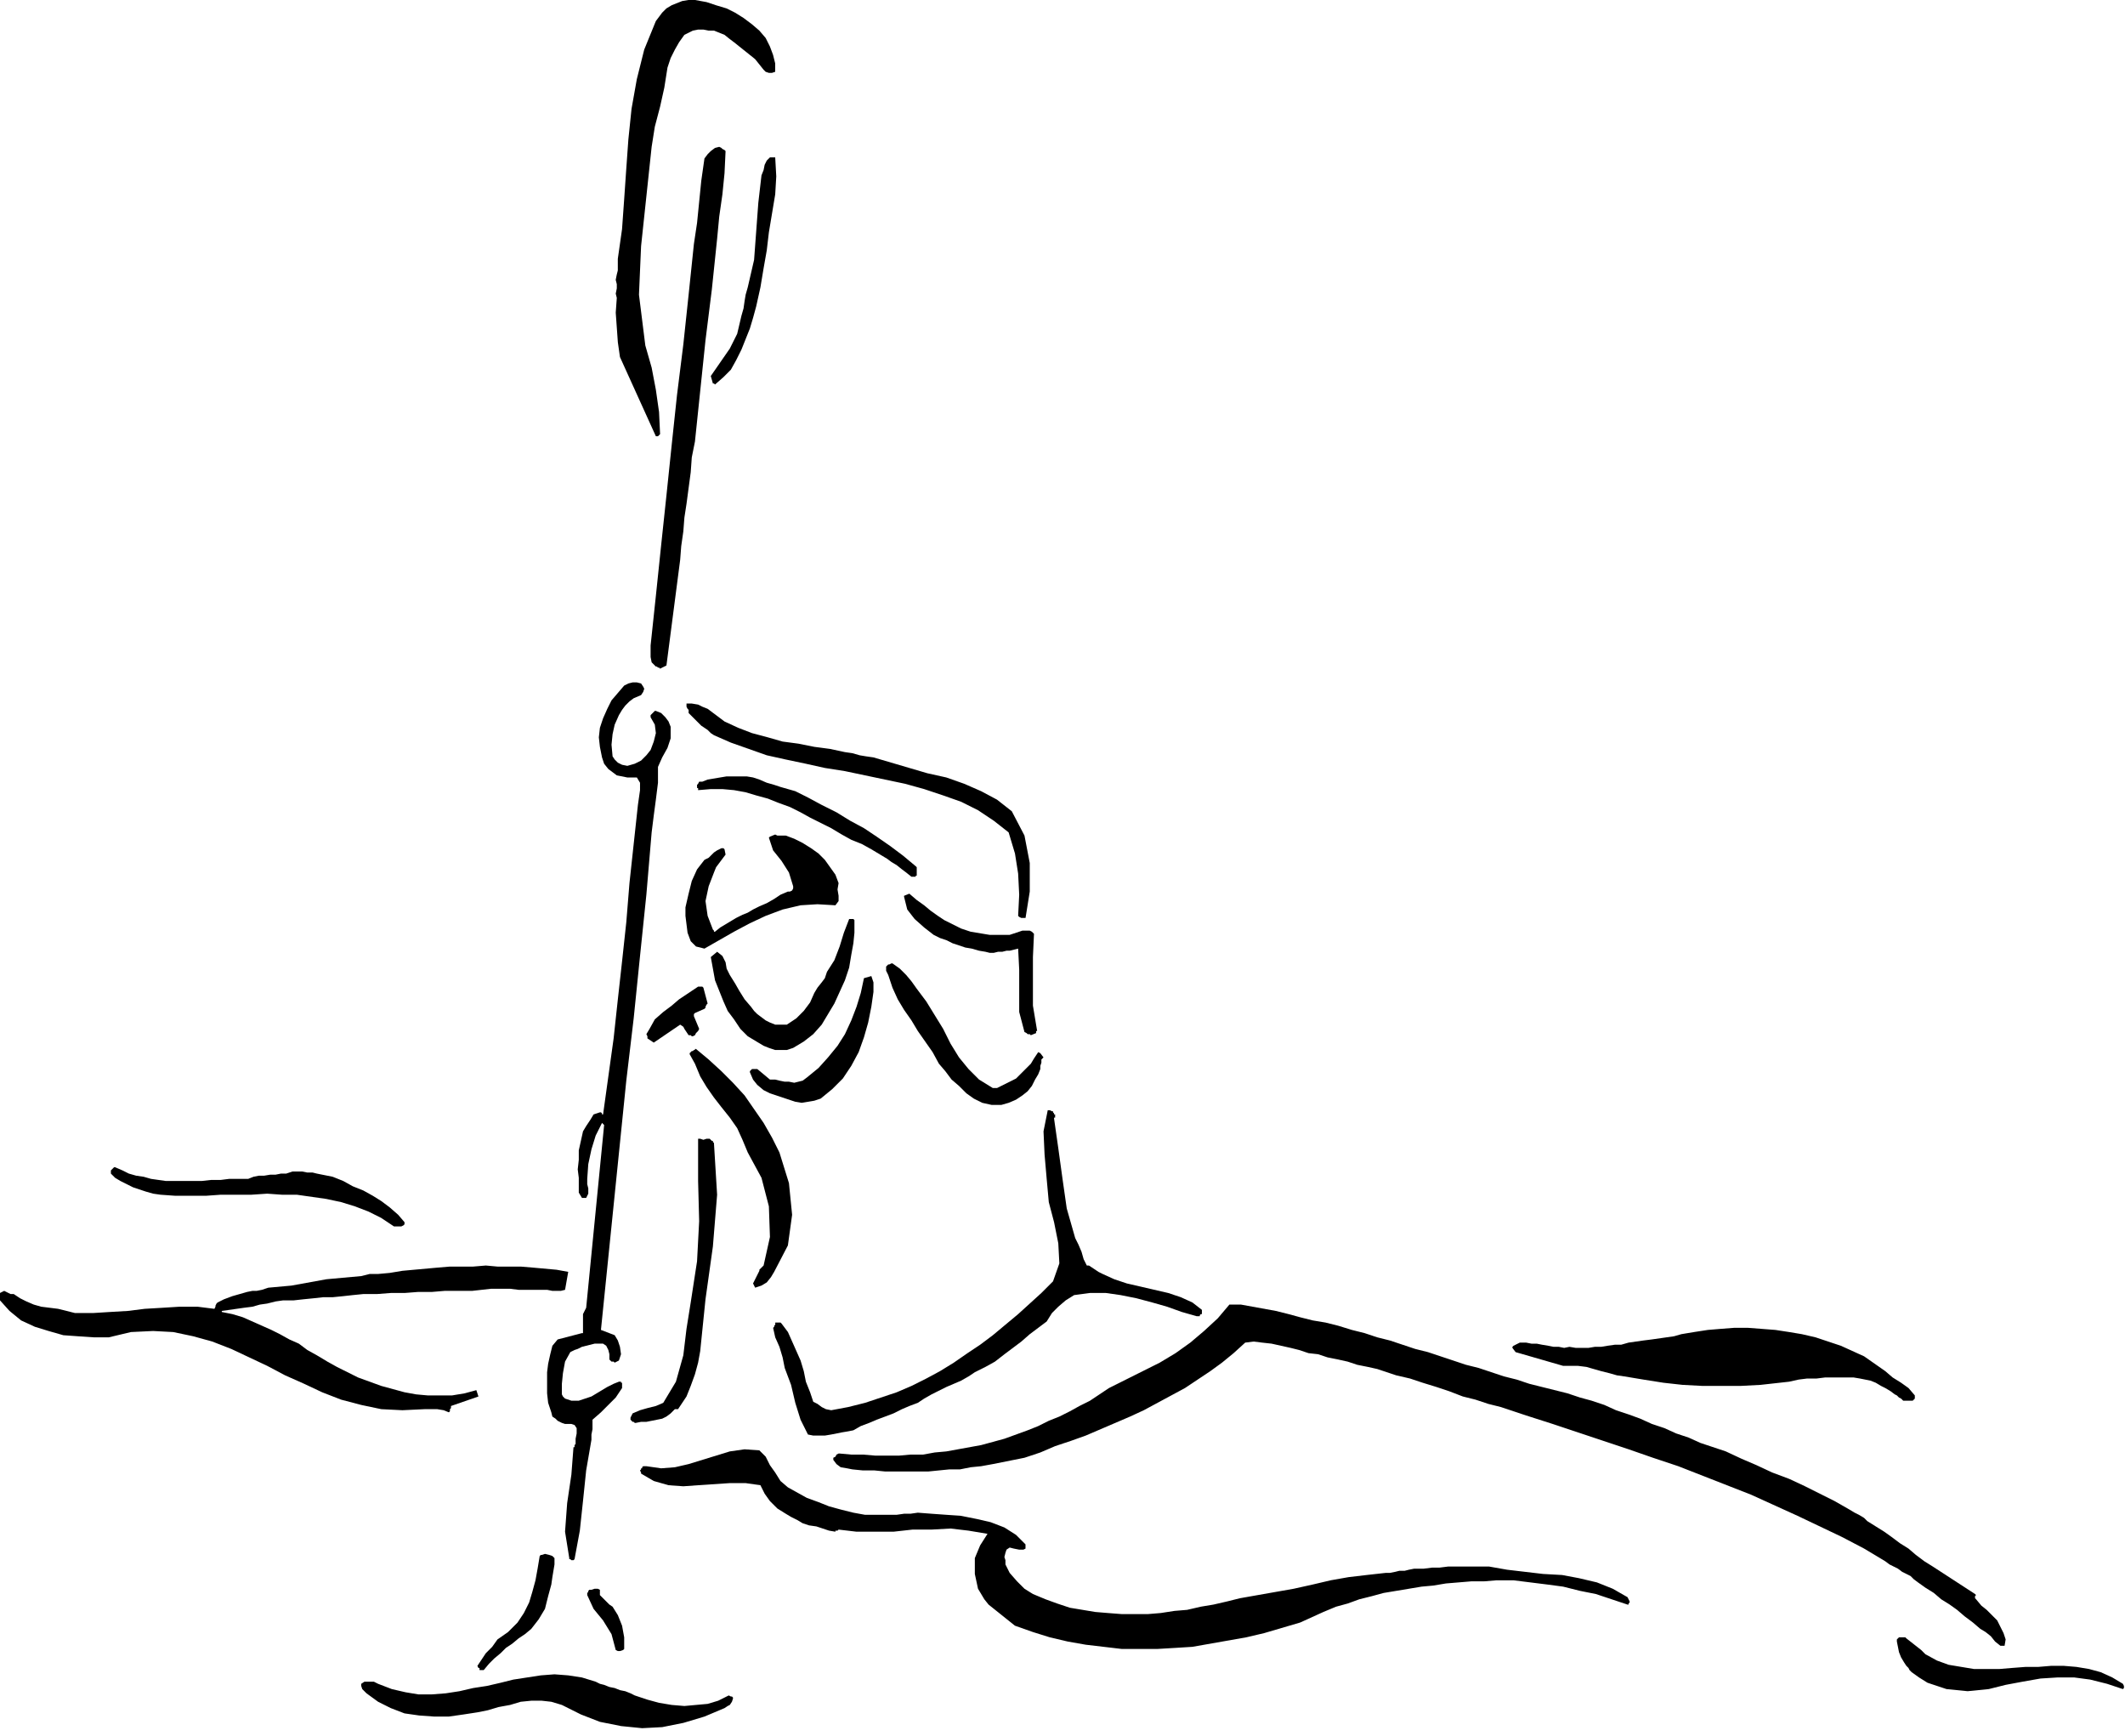 <svg xmlns="http://www.w3.org/2000/svg" width="2.012in" height="1.643in" fill-rule="evenodd" stroke-linecap="round" preserveAspectRatio="none" viewBox="0 0 2012 1643"><style>.pen1{stroke:none}.brush2{fill:#000}</style><path d="M0 1226v5l9 10 11 9 13 6 13 4 14 4 14 1 15 1h14l21-5 21-1 19 1 19 4 18 5 18 7 17 8 17 8 17 9 18 8 17 8 18 7 19 5 19 4 20 1 21-1h12l6 1 5 2 1-1v-2l1-1v-2l26-9-2-6-11 3-12 2h-23l-11-1-11-2-11-3-11-3-11-4-11-4-10-5-10-5-9-5-10-6-9-5-8-6-9-4-9-5-8-4-9-4-9-4-9-4-10-3-10-2v-1l7-1 7-1 7-1 8-1 7-2 7-1 8-2 7-1h10l9-1 10-1 9-1h9l10-1 9-1 10-1h13l13-1h13l13-1h13l12-1h26l9-1 9-1h18l8 1h27l5 1h8l4-1 3-17-11-2-11-1-11-1-12-1h-22l-11-1-12 1h-22l-12 1-11 1-11 1-11 1-12 2-11 1h-8l-4 1-4 1-11 1-11 1-11 1-11 2-11 2-11 2-11 1-11 1-6 2-5 1h-4l-5 1-7 2-7 2-8 3-6 3-1 1-1 2v1l-1 2-16-2h-17l-16 1-17 1-16 2-17 1-16 1H71l-8-2-8-2-8-1-8-1-7-2-7-3-6-3-6-4h-3l-2-1-2-1-2-1-4 2v2zm105-117v2l4 4 5 3 6 3 6 3 6 2 6 2 7 2 7 1 14 1h29l14-1h29l15-1 14 1h14l14 2 14 2 14 3 13 4 13 5 12 6 12 8h7l2-1 1-1v-2l-6-7-8-7-8-6-8-5-9-5-10-4-9-5-10-4-5-1-5-1-5-1-4-1h-5l-5-1h-9l-6 2h-5l-5 1h-5l-6 1h-5l-5 1-5 2h-18l-8 1h-9l-9 1h-34l-7-1-7-1-7-2-7-1-7-2-6-3-7-3h-1l-1 1-1 1-1 1v1zm237 485v2l1 3 2 2 2 2 11 8 12 6 13 5 14 2 14 1h14l14-2 13-2 10-2 10-3 11-2 10-3 10-1h10l9 1 10 3 18 9 18 7 20 4 20 2 19-1 20-4 20-6 19-8 3-2 2-1 2-3 1-3v-1l-1-1h-1l-2-1-10 5-10 3-11 1-11 1-12-1-12-2-11-3-12-4-4-2-5-2-5-1-5-2-5-1-5-2-4-1-4-2-13-4-13-2-13-1-13 1-13 2-13 2-12 3-13 3-13 2-13 3-13 2-13 1h-13l-12-2-13-3-13-5-4-2h-9l-3 2zm111-15h1v2h4l5-6 5-5 6-5 5-5 6-4 6-5 6-4 6-5 7-9 6-10 3-12 3-11 1-7 1-6 1-6v-6l-2-2-3-1-4-1-3 1h-1l-1 1-2 12-2 11-3 11-3 10-5 10-6 9-9 9-10 7-5 7-6 6-4 6-4 6 1 2z" class="pen1 brush2"/><path d="M518 1299v20l1 9 3 9 1 4 3 2 2 2 4 2 3 1h6l3 1 2 3v5l-1 5v5l-1 1v2h-1l-2 26-4 27-2 27 4 25v1h1l1 1h2l1-1 5-27 3-28 3-29 5-29v-5l1-5v-9l8-7 7-7 7-7 6-9v-5h-1v-1h-2l-5 2-6 3-5 3-5 3-5 3-6 2-6 2h-7l-3-1-3-1-2-2-1-2v-10l1-10 2-11 5-9 4-2 3-1 4-2 4-1 4-1 4-1h8l3 2 2 4 1 4v5l1 1 1 1h2l1 1 4-2 2-6-1-7-2-6-3-5-13-5 6-59 6-59 6-59 6-59 7-59 6-59 6-58 5-59 2-16 2-15 2-16v-15l4-9 5-9 3-9v-11l-2-5-3-4-4-4-5-2h-1l-1 1-1 1-1 1-1 1v2l4 7 1 8-2 8-3 8-4 5-5 5-6 3-7 2-5-1-4-2-3-3-2-3-1-11 1-10 2-9 4-9 3-5 3-4 4-4 4-3 7-3 2-3 1-3-1-2-2-3-4-1h-4l-4 1-4 2-6 7-6 7-4 8-4 9-3 9-1 9 1 9 2 10 2 6 4 5 4 3 4 3 5 1 5 1h9l3 5v7l-1 7-1 7-4 37-4 37-3 37-4 37-4 36-4 37-5 36-5 36h-1v-1l-1-1h-1l-6 2-3 5-4 6-3 5-2 9-2 9v9l-1 9 1 8v14l3 5h4l2-4v-5l-1-4v-5l1-14 3-14 4-13 6-12 1 1 1 1-17 173-3 6v18h-1l-23 6-5 6-2 8-2 9-1 8zm38 211 6 13 9 11 8 13 4 15 2 1h2l3-1 1-1v-11l-2-11-4-10-5-8-3-2-3-3-3-3-3-3v-5l-2-1h-3l-3 1h-2l-1 1v1l-1 1v2zm27-1245 1 4v4l-1 5 1 4-1 14 1 14 1 14 2 14 34 75h2l1-1 1-1-1-21-3-21-4-21-6-21-6-48 2-46 5-47 5-47 3-19 5-19 4-18 3-19 3-9 4-8 4-7 5-7 4-2 4-2 5-1h5l5 1h5l5 2 5 2 5 4 4 3 5 4 5 4 5 4 5 4 4 5 4 5 2 2 3 1h3l3-1v-8l-2-8-3-8-4-8-6-7-7-6-8-6-8-5-8-4-10-3-9-3-11-2h-6l-6 1-5 2-5 2-5 3-4 4-3 4-3 4-11 27-7 28-5 28-3 29-2 28-2 29-2 28-4 28v11l-1 4-1 5zm14 1079 1 1 1 1h1l1 1h1l5-1h5l5-1 5-1 5-1 4-2 4-3 3-3 1-1h3l8-12 4-10 4-11 3-11 2-11 5-49 7-50 4-49-3-49-1-1v-1h-1l-1-1-1-1h-3l-3 1-3-1h-2v40l1 38-2 38-6 39-4 25-3 25-7 25-12 20-7 3-8 2-7 2-7 3-2 4v2zm10 50v1l12 7 14 4 14 1 14-1 15-1 15-1h15l14 2 4 8 5 7 7 7 8 5 5 3 6 3 5 3 6 2 7 1 6 2 6 2 6 1v-1h2l1-1 17 2h35l18-2h18l18-1 17 2 18 3-7 11-5 12v15l3 14 3 5 3 5 4 5 5 4 5 4 5 4 5 4 5 4 17 6 16 5 17 4 17 3 17 2 17 2h34l17-1 16-1 17-3 17-3 17-3 17-4 17-5 17-5 11-5 11-5 12-5 11-3 11-4 12-3 11-3 12-2 12-2 12-2 11-1 12-2 12-1 12-1h12l12-1h16l16 2 16 2 15 2 16 4 15 3 15 5 15 5h1v-1l1-1v-1l-2-4-14-8-15-6-17-4-16-3-18-1-17-2-17-2-17-3h-39l-8 1h-7l-8 1h-9l-5 1-4 1h-5l-4 1-5 1h-4l-18 2-17 2-17 3-17 4-18 4-17 3-17 3-17 3-12 3-13 3-12 2-13 3-12 1-13 2-12 1h-25l-13-1-12-1-12-2-12-2-12-4-11-4-12-5-8-5-7-7-7-8-4-8v-4l-1-3 1-4 1-3 3-2 4 1 5 1h4l2-1v-4l-9-9-11-7-13-5-13-3-15-3-14-1-14-1-13-1-7 1h-6l-7 1h-30l-11-2-12-3-11-3-10-4-11-4-9-5-9-5-7-6-5-8-5-7-4-8-6-6-14-1-14 2-13 4-13 4-13 4-13 3-13 1-14-2h-3l-1 1v1h-1v1l-1 1 1 2z" class="pen1 brush2"/><path d="M613 981v2l6 4 25-17 3 2 1 2 2 3 2 3h2l1 1h1l2-1 1-2 2-2 1-2-5-12v-2l1-1 9-4 1-1v-1l1-2 1-1-4-15-1-1h-4l-18 12-7 6-8 6-8 7-5 9-3 5 1 2zm3-370v11l1 5 4 4h1l1 1h1l1 1 6-3 13-100 1-13 2-14 1-13 2-13 2-15 2-15 1-14 3-15 5-48 5-48 6-48 5-48 2-21 3-21 2-20 1-21-1-1-2-1-1-1-2-1-4 1-4 3-3 3-3 4-3 21-2 20-2 20-3 20-5 48-5 47-6 48-5 47-5 48-5 47-5 48-5 47zm33 248v8l1 8 1 8 3 8 2 2 3 3 4 1 4 1 14-8 14-8 15-8 15-7 16-6 17-4 16-1 17 1 3-4v-5l-1-6 1-6-3-8-5-7-5-7-6-6-7-5-8-5-8-4-8-3h-8l-2-1-5 2-1 1 4 12 8 10 7 11 4 13v2l-1 2-2 1h-2l-7 3-6 4-7 4-7 3-6 3-5 3-5 2-6 3-5 3-5 3-5 3-5 4h-1v-1l-1-1-5-13-2-14 3-14 5-13 2-5 3-4 3-4 3-4-1-5-1-1h-2l-2 1-2 1-3 2-2 2-3 3-4 2-7 9-5 11-3 12-3 13zm1-192v2l1 2 1 1v3l12 12 3 2 3 2 3 3 3 2 16 7 17 6 17 6 18 4 19 4 18 4 19 3 19 4 19 4 19 4 18 5 18 6 17 6 16 8 15 10 14 11 6 20 3 19 1 20-1 20 1 1 2 1h4l4-25v-27l-5-26-12-23-14-11-15-8-16-7-17-6-18-4-17-5-17-5-17-5-7-1-6-1-7-2-7-1-14-3-15-2-15-3-15-2-14-4-15-4-13-5-13-6-4-3-4-3-4-3-4-3-5-2-4-2-6-1h-5v1zm3 331 5 9 5 12 6 10 7 10 7 9 8 10 7 10 5 11 5 12 13 24 7 27 1 29-6 27-1 1-1 1-2 2v1l-6 12 2 4 6-2 5-3 4-5 3-5 13-25 4-29-3-30-9-29-7-14-8-14-9-13-9-13-11-12-11-11-12-11-12-10h-1v1h-1l-1 1h-1l-1 1-1 1v1zm7-253v1h1v2l12-1h11l11 1 11 2 10 3 11 3 10 4 11 4 10 5 9 5 10 5 10 5 10 6 9 5 10 4 9 5 5 3 5 3 5 3 4 3 5 3 5 4 4 3 5 4h4v-1h1v-8l-1-1-12-10-12-9-13-9-12-8-13-7-13-8-14-7-13-7-6-3-6-3-7-2-7-2-6-2-7-2-7-3-6-2-6-1h-19l-6 1-6 1-6 1-5 2h-3l-1 2-1 1v2zm13 161 2 11 2 11 4 10 4 10 4 9 6 8 6 9 7 7 5 3 5 3 5 3 5 2 6 2h11l6-2 10-6 9-7 8-9 6-10 6-10 5-11 5-11 4-12 2-12 2-11 1-10v-12l-1-1h-4l-5 13-4 13-5 13-7 11-2 6-3 4-4 5-3 5-4 9-6 8-7 7-9 6h-11l-5-2-4-2-4-3-4-3-3-3-3-4-6-7-5-8-4-7-5-8-3-6-1-6-3-6-5-4-6 5zm0-550 2 7h1l1 1 8-7 7-7 5-9 5-10 4-10 4-10 3-10 3-11 4-18 3-18 3-17 2-17 3-18 3-18 1-17-1-18h-5l-3 3-2 4-1 5-2 5-3 26-2 27-2 27-6 26-2 7-1 6-1 7-2 7-4 17-7 14-9 13-9 13z" class="pen1 brush2"/><path d="m710 1015 3 7 4 5 6 5 6 3 6 2 6 2 6 2 6 2 6 1 6-1 6-1 6-2 11-9 10-10 8-12 7-13 5-14 4-14 3-15 2-14v-9l-1-3-1-3-7 2-3 14-4 13-5 13-6 13-7 11-9 11-9 10-11 9-4 3-4 1-4 1-5-1h-4l-5-1-4-1h-5l-12-10h-5l-1 1-1 1v1zm22 242 2 9 4 9 3 10 2 10 6 16 4 17 5 16 7 14 5 1h11l6-1 5-1 5-1 6-1 5-1 7-4 8-3 7-3 8-3 8-3 8-4 7-3 8-3 6-4 7-4 6-3 8-4 7-3 7-3 7-4 6-4 10-5 9-5 9-7 8-6 8-6 8-7 8-6 8-6 5-8 6-6 7-6 8-5 15-2h15l14 2 15 3 15 4 14 4 14 5 14 4h3v-1l1-1h1v-4l-9-7-11-5-12-4-13-3-13-3-13-3-12-4-11-5-4-2-3-2-3-2-3-2h-2l-3-6-2-7-3-7-3-6-8-28-4-28-4-29-4-28v-1h1v-3h-1v-1l-1-1v-1h-1l-2-1h-2l-4 20 1 22 2 23 2 22 5 19 4 20 1 19-6 17-11 11-11 10-11 10-12 10-12 10-12 9-12 8-13 9-13 8-13 7-14 7-14 6-15 5-15 5-16 4-16 3-5-1-4-2-4-3-4-2-3-9-4-10-2-10-3-10-4-9-4-9-4-9-6-8-1-1h-5v2l-1 1v1l-1 1z" class="pen1 brush2"/><path d="M789 1381v1l3 4 4 3 6 1 5 1 10 1h11l10 1h41l10-1 10-1h10l10-2 10-1 11-2 10-2 10-2 10-2 15-5 14-6 15-5 14-5 14-6 14-6 14-6 13-6 13-7 13-7 13-7 12-8 12-8 11-8 11-9 11-10 8-1 8 1 9 1 9 2 9 2 8 2 9 3 9 1 9 3 10 2 9 2 9 3 10 2 9 2 9 3 9 3 13 3 12 4 13 4 12 4 13 5 12 3 12 4 12 3 24 8 25 8 24 8 24 8 24 8 23 8 24 8 23 9 23 9 23 9 22 10 22 10 21 10 21 10 21 11 20 12 4 3 4 2 4 2 4 3 4 2 4 2 3 3 4 3 7 5 8 5 7 6 8 5 7 5 7 6 8 6 7 6 5 3 5 4 4 5 5 4h4l1-6-2-6-3-6-3-6-5-5-5-5-5-4-5-6-1-1v-2l1-1-1-1-40-26-8-5-8-6-7-6-8-5-8-6-7-5-8-5-8-5-3-3-5-3-4-2-5-3-14-8-14-7-14-7-15-7-16-6-15-7-14-6-15-7-12-4-12-4-11-5-12-4-11-5-12-4-11-5-11-4-12-4-11-5-12-4-11-3-12-4-12-3-12-3-12-3-12-4-12-3-12-4-12-4-12-3-12-4-12-4-12-4-12-3-12-4-12-4-12-3-12-4-12-3-13-4-12-3-12-2-12-3-11-3-12-3-11-2-11-2-11-2h-11l-11 13-13 12-13 11-14 10-15 9-16 8-16 8-16 8-9 6-9 6-10 5-9 5-10 5-10 4-10 5-10 4-11 4-11 4-11 3-11 3-11 2-11 2-11 2-11 1-11 2h-12l-11 1h-22l-12-1h-11l-11-1h-1l-2 1-1 2-2 1v1zm50-466v4l1 2 1 2 4 12 5 11 6 10 7 10 6 10 7 10 7 10 6 11 6 7 6 8 7 6 7 7 7 5 8 4 9 2h9l7-2 7-3 6-4 5-4 4-5 3-6 3-5 2-5v-3l1-3v-3l2-2-3-4-2-1-4 6-3 5-5 5-4 4-5 5-6 3-6 3-6 3h-4l-13-8-10-10-9-11-8-13-7-14-8-13-8-13-9-12-5-7-5-6-6-6-7-5h-1l-2 1h-1l-1 1-1 1zm17-66 3 12 7 9 9 8 9 7 6 3 6 2 6 3 6 2 6 2 6 1 7 2 6 1 4 1h4l4-1h4l4-1h3l4-1 4-1 1 20v40l5 19 2 1 1 1h2l1 1 5-2v-2h1l-4-24v-46l1-22-2-2-2-1h-7l-6 2-6 2h-19l-6-1-6-1-6-1-9-3-8-4-8-4-6-4-7-5-6-5-7-5-7-6-5 2v1zm576 427 3 4 45 13h14l8 1 7 2 7 2 8 2 7 2 7 1 18 3 19 3 18 2 19 1h36l19-1 18-2 9-1 9-2 8-1h9l8-1h27l6 1 5 1 5 1 5 2 5 3 4 2 5 3 4 3 2 1 2 2 2 1 2 2h9l2-2v-3l-6-7-7-5-8-5-7-6-10-7-10-7-11-5-11-5-12-4-12-4-13-3-12-2-13-2-13-1-13-1h-13l-13 1-12 1-13 2-12 2-7 2-7 1-7 1-7 1-8 1-7 1-7 1-7 2h-6l-7 1-6 1h-6l-6 1h-12l-6-1-5 1-5-1h-5l-5-1-6-1-5-1h-5l-5-1h-6l-2 1-2 1-2 1-1 1v1zm364 278 1 5 1 5 2 5 3 5 2 3 2 2 1 2 2 2 7 5 8 5 9 3 9 3 10 1 10 1 10-1 10-1 16-4 16-3 17-3 16-1h16l15 2 16 4 15 5 1-1v-2l-1-2-10-6-11-5-11-3-12-2-12-1h-12l-12 1h-12l-13 1-12 1h-24l-12-2-12-2-11-4-11-6-1-1-1-1-1-1-1-1-14-11-1-1h-6l-1 1-1 1v2z" class="pen1 brush2"/></svg>
